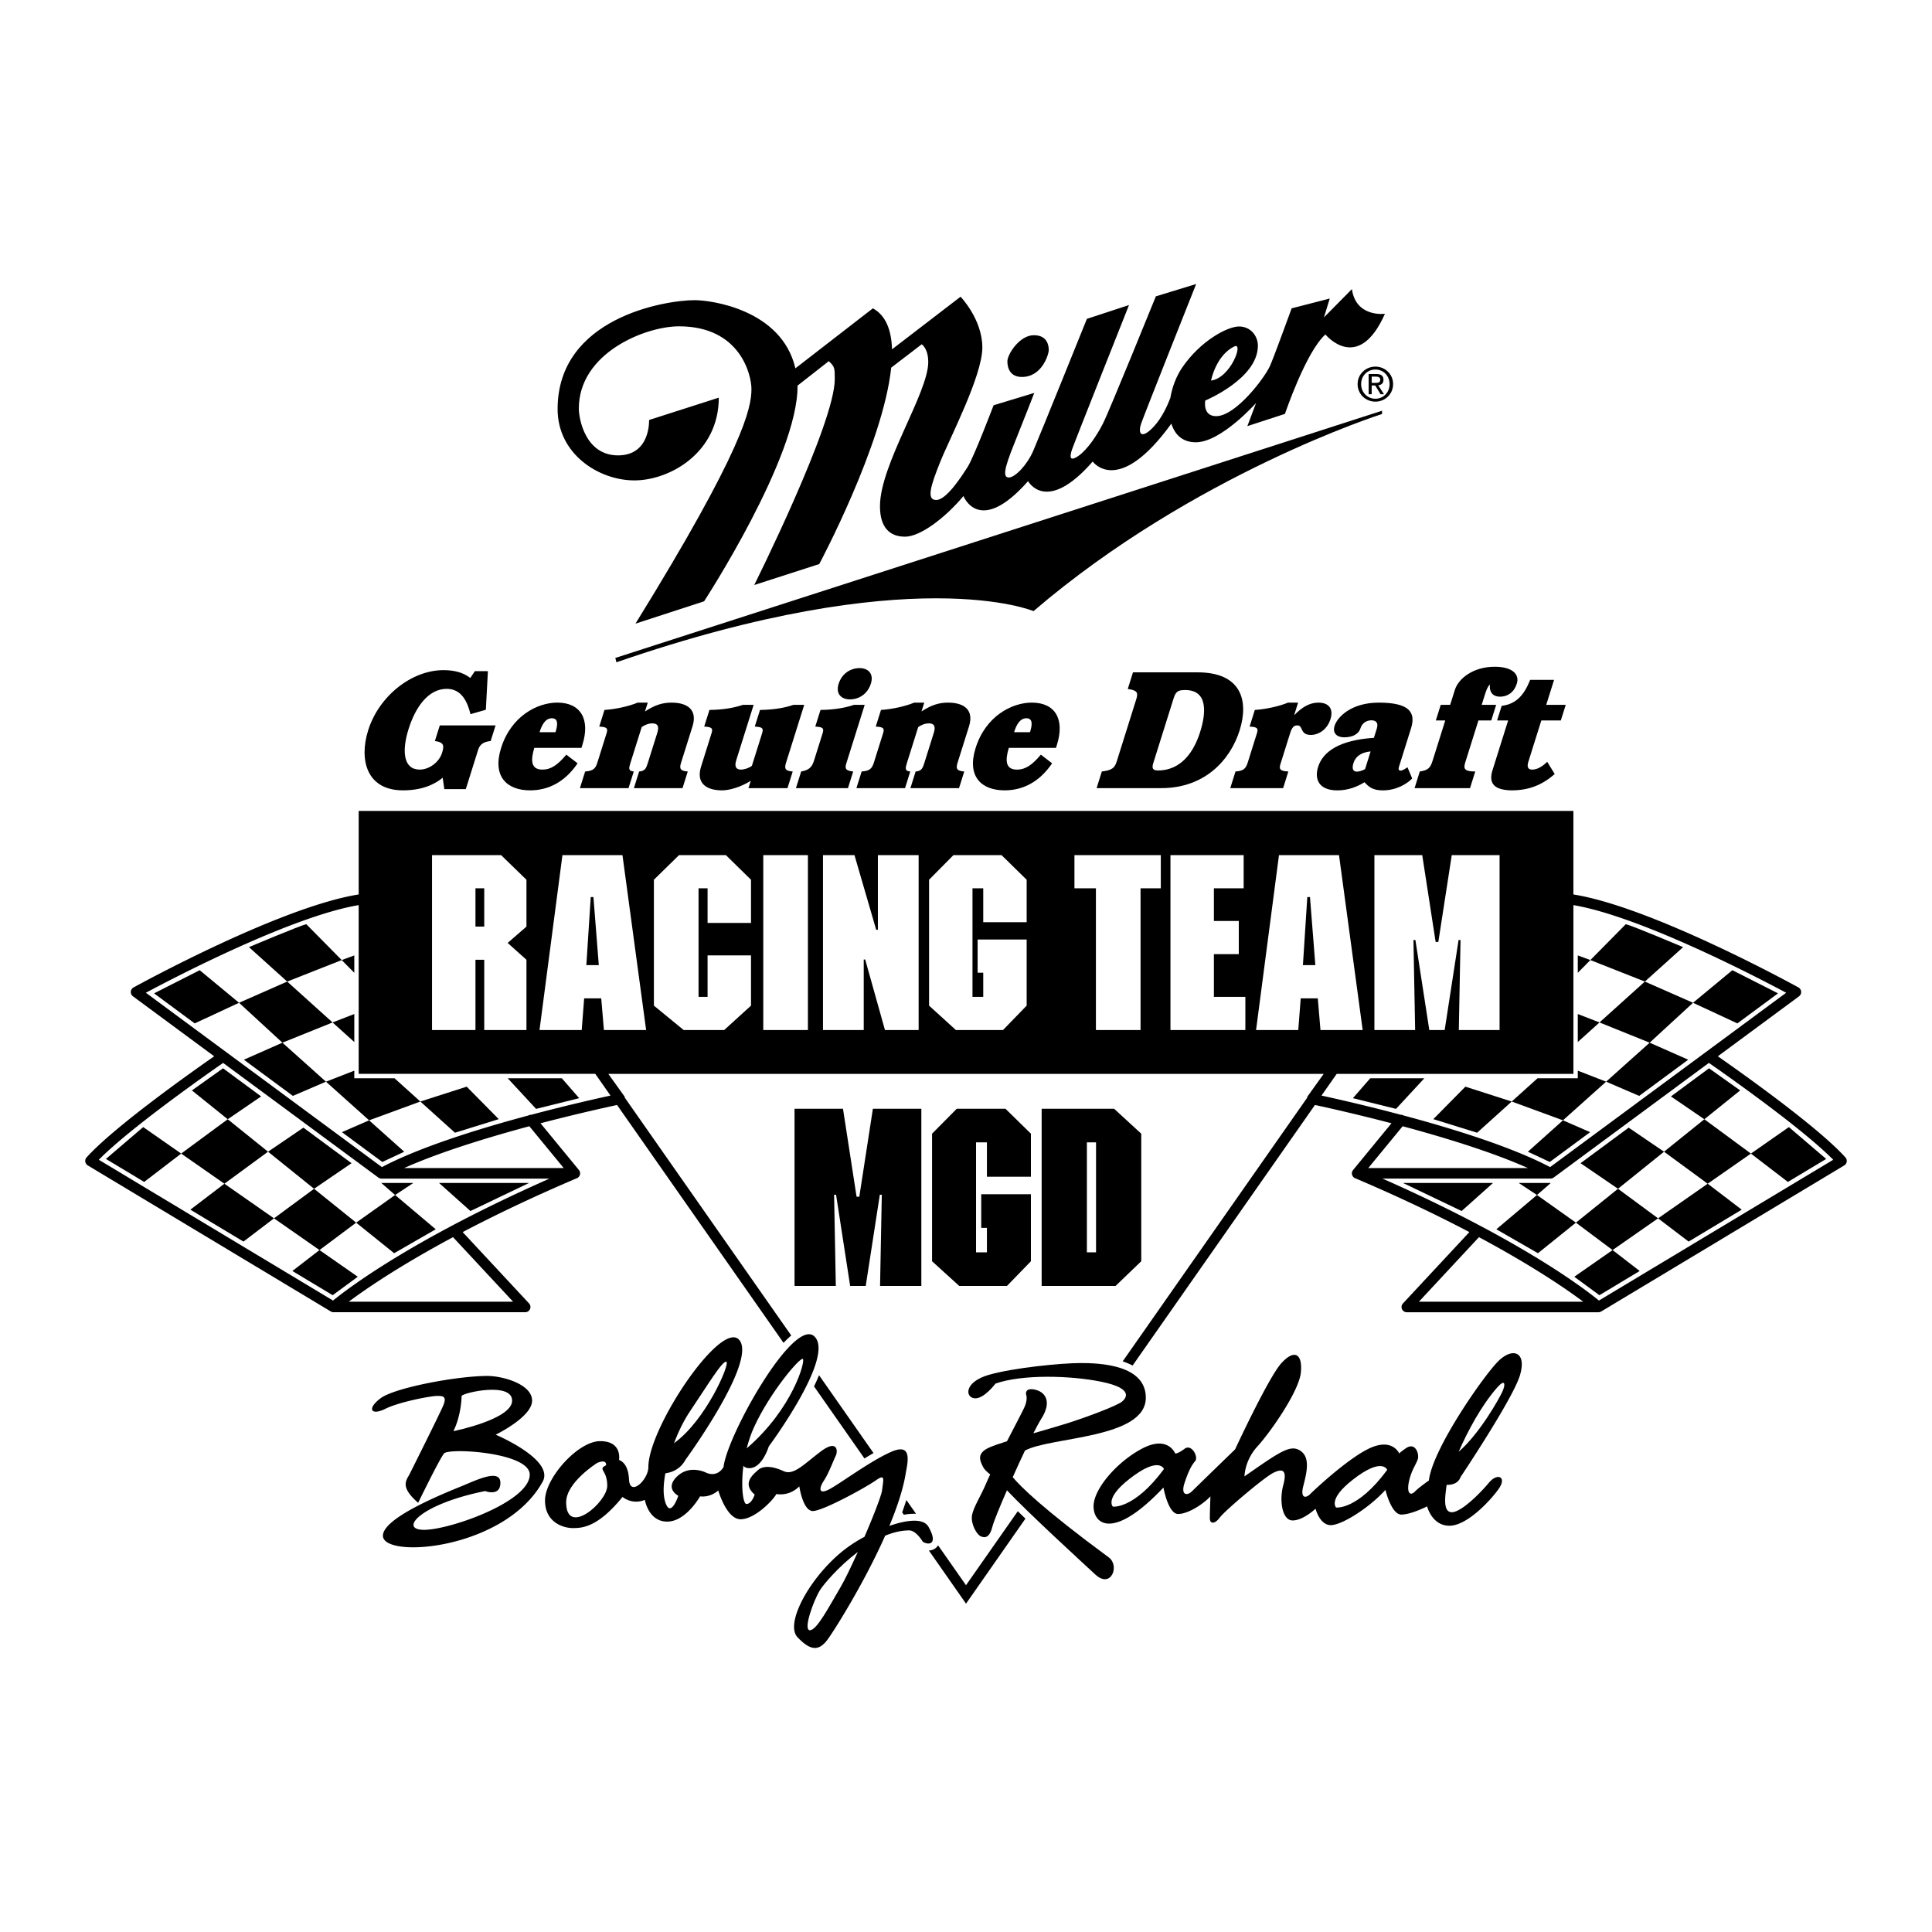 <svg xmlns="http://www.w3.org/2000/svg" width="2500" height="2500" viewBox="0 0 192.756 192.756"><g fill-rule="evenodd" clip-rule="evenodd"><path fill="#fff" d="M0 0h192.756v192.756H0V0z"/><path d="M86.247 145.512c.302-.188.604-.367.904-.539l-5.436-7.768a18.74 18.74 0 0 1-.499 1.117l5.031 7.19zM90.428 149.656c-.125.396-.265.807-.419 1.23l.168.242a5.536 5.536 0 0 1 1.215-.096l-.964-1.376zM184.117 115.475c-2.77-3.078-10.586-8.596-12.73-10.088l8.105-5.986a.529.529 0 0 0-.059-.883c-.604-.332-14.674-8.046-22.455-9.277v-8.334H35.786v8.333c-7.78 1.228-21.859 8.946-22.463 9.278a.526.526 0 0 0-.059.883l8.106 5.986c-2.144 1.492-9.962 7.01-12.731 10.088a.522.522 0 0 0 .12.799l24.25 14.574c.03.016.054.027.071.035.06.025.123.037.186.039H52.4a.524.524 0 0 0 .384-.88l-6.625-7.117c3.137-1.648 6.917-3.469 11.399-5.377h.002a.524.524 0 0 0 .304-.359l.001-.008a.548.548 0 0 0 .014-.115v-.002a.517.517 0 0 0-.119-.332l-3.831-4.662c3.62-.947 6.606-1.605 7.635-1.826l16.61 23.734c.261-.277.518-.525.768-.734l-16.588-23.703a.53.53 0 0 0-.084-.199l-1.578-2.201h71.373l-1.578 2.201a.553.553 0 0 0-.084.199l-18.393 26.283c.361.119.691.258.99.416l18.193-25.996c1.029.221 4.014.879 7.635 1.826 0 0-3.836 4.668-3.842 4.68a.513.513 0 0 0-.109.314v.002a.548.548 0 0 0 .016.123c.006.016.016.051.037.1a.52.52 0 0 0 .268.26h.002c4.482 1.908 8.262 3.729 11.398 5.377l-6.625 7.117a.52.52 0 0 0-.096.566.521.521 0 0 0 .48.314h19.133c.051-.004.082-.01.098-.012a.57.57 0 0 0 .16-.062l24.25-14.574a.522.522 0 0 0 .119-.8z"/><path d="M51.194 129.873H34.792c1.616-1.209 4.968-3.525 10.406-6.441l5.996 6.441zM33.228 129.756l-23.37-14.045c3.161-3.207 10.943-8.652 12.403-9.664l15.486 11.438a.583.583 0 0 0 .204.092c.003.002.006.002.009.002a.408.408 0 0 0 .085.008.027.027 0 0 0 .013.002h16.768c-13.778 6.089-20.191 11.015-21.598 12.167z" fill="#fff"/><path d="M56.244 116.539H40.315c3.565-1.596 8.34-3.055 12.498-4.174l3.431 4.174zM52.986 111.223a.512.512 0 0 0-.27.07c-4.947 1.324-10.823 3.146-14.613 5.15L14.552 99.047c2.997-1.602 14.586-7.626 21.233-8.744v16.835h23.606l1.518 2.168c-1.404.305-4.411.983-7.923 1.917zM131.846 109.307l1.518-2.168h23.615V90.304c6.648 1.121 18.23 7.143 21.225 8.743l-23.551 17.396c-3.791-2.004-9.666-3.826-14.613-5.15a.51.51 0 0 0-.27-.07 181.756 181.756 0 0 0-7.924-1.916zM139.943 112.365c4.158 1.119 8.934 2.578 12.498 4.174h-15.93l3.432-4.174zM141.562 129.873l5.994-6.441c5.438 2.916 8.791 5.232 10.406 6.441h-16.4z" fill="#fff"/><path d="M159.527 129.756c-1.406-1.152-7.82-6.078-21.598-12.168h16.768c.004 0 .008 0 .012-.002a.405.405 0 0 0 .086-.008c.004 0 .006 0 .01-.002a.52.52 0 0 0 .193-.084c.004-.002.008-.004.012-.008l15.484-11.438c1.461 1.012 9.244 6.457 12.404 9.664l-23.371 14.046z" fill="#fff"/><path d="M47.38 66.962h1.298l-.204 3.851-1.534.441c-.319-1.306-.926-2.528-2.37-2.528-1.882 0-3.144 1.9-3.805 4.003-.713 2.273-.494 4.054 1.112 4.054.908 0 1.922-.695 2.23-1.679.213-.679.217-1.052-.719-1.17l.49-1.561h5.565l-.49 1.561c-.503.051-1.037.204-1.24.848l-1.241 3.952H44.33l-.162-1.136c-.895.729-2.146 1.255-3.964 1.255-3.634 0-4.395-3.054-3.473-5.988 1.076-3.426 4.336-6.005 7.516-6.005 1.006 0 1.932.203 2.675.78l.458-.678zM53.308 74.613c-.352 1.171-.39 2.171.811 2.171.86 0 1.528-.475 2.383-1.493l1.124.865c-1.3 1.917-2.973 2.697-4.741 2.697-2.304 0-3.787-1.374-2.892-4.224 1.007-3.207 3.645-4.53 5.608-4.53 2.336 0 3.307 1.663 2.507 4.208l-.096.305h-4.704v.001z"/><path d="M55.421 73.052c.245-.78.274-1.391-.358-1.391s-.987.61-1.232 1.391h1.59z" fill="#fff"/><path d="M60.52 73.154c.149-.475.051-.627-.733-.661l.522-1.662c1.108-.068 2.469-.374 3.312-.73h1.006l-.277.882c.96-.628 1.722-.882 2.646-.882 1.639 0 2.605.747 2.093 2.375l-1.146 3.647c-.187.594-.04.797.675.849l-.522 1.662h-4.851l.522-1.662c.595-.034.712-.356.867-.849l.948-3.019c.219-.696-.015-.933-.502-.933-.406 0-.805.187-1.058.373l-1.125 3.579c-.154.492-.239.814.334.849l-.522 1.662h-4.851l.522-1.662c.746-.051 1.021-.255 1.208-.849l.932-2.969zM74.902 77.904c-1.089.679-2.213.95-2.846.95-1.639 0-2.621-.747-2.109-2.375l1.044-3.325c.149-.475.051-.627-.733-.661l.522-1.662c1.482-.018 2.541-.238 3.34-.509h1.071l-1.737 5.529c-.213.679.015.933.486.933.211 0 .697-.102 1.074-.373l1.023-3.257c.149-.475.051-.627-.733-.661l.522-1.662c1.482-.018 2.541-.238 3.34-.509h1.071l-1.822 5.801c-.187.594-.04.797.674.849l-.522 1.662h-3.894l.229-.73zM79.933 76.971c.686-.119 1.053-.356 1.271-1.052l.869-2.765c.149-.475.051-.627-.733-.661l.522-1.662c1.481-.018 2.541-.238 3.339-.509h1.071l-1.844 5.869c-.165.525-.013.712.696.78l-.522 1.662h-5.191l.522-1.662zM85.752 66.657c.909 0 1.436.594 1.137 1.543-.335 1.069-1.225 1.578-2.085 1.578-.909 0-1.436-.593-1.138-1.543.336-1.068 1.226-1.578 2.086-1.578zM88.107 73.154c.149-.475.051-.627-.733-.661l.522-1.662c1.108-.068 2.47-.374 3.312-.73h1.006l-.277.882c.959-.628 1.721-.882 2.646-.882 1.639 0 2.605.747 2.093 2.375l-1.146 3.647c-.187.594-.04.797.675.849l-.522 1.662h-4.851l.522-1.662c.595-.034.713-.356.867-.849l.948-3.019c.219-.696-.015-.933-.502-.933-.405 0-.805.187-1.058.373l-1.125 3.579c-.154.492-.239.814.334.849l-.522 1.662h-4.851l.522-1.662c.746-.051 1.021-.255 1.208-.849l.932-2.969zM100.65 74.613c-.35 1.171-.389 2.171.811 2.171.861 0 1.529-.475 2.385-1.493l1.123.865c-1.301 1.917-2.973 2.697-4.742 2.697-2.303 0-3.786-1.374-2.891-4.224 1.008-3.207 3.646-4.53 5.609-4.53 2.336 0 3.307 1.663 2.506 4.208l-.096.305h-4.705v.001z"/><path d="M102.764 73.052c.246-.78.275-1.391-.357-1.391s-.986.61-1.232 1.391h1.589z" fill="#fff"/><path d="M109.932 76.971c1.012-.119 1.281-.356 1.484-1.001l1.955-6.226c.201-.645.082-.882-.854-1.001l.521-1.663h6.441c4.381 0 5.129 2.833 4.201 5.785-.922 2.935-3.449 5.768-7.83 5.768h-6.441l.523-1.662z"/><path d="M115.061 76.14c-.16.509-.051.729.469.729.975 0 3.104-.322 4.217-3.868.574-1.832.803-4.156-1.502-4.156-.664 0-.93.119-1.143.797l-2.041 6.498z" fill="#fff"/><path d="M123.266 76.971c.746-.051 1.02-.255 1.207-.849l.932-2.969c.15-.475.051-.627-.732-.661l.521-1.662c1.109-.068 2.471-.374 3.312-.73h1.006l-.385 1.222h.033c.699-.729 1.486-1.222 2.363-1.222 1.119 0 1.523.679 1.219 1.646-.33 1.052-1.193 1.578-1.955 1.578-.553 0-.758-.22-.891-.526-.164-.356-.238-.424-.482-.424-.227 0-.48.085-.684.73l-.947 3.019c-.156.492-.24.814.754.849l-.521 1.662h-5.273l.523-1.663zM137.363 72.696c.197-.627-.129-.831-.533-.831-.504 0-.936.289-1.09.78-.197.628-.822.916-1.635.916-.713 0-1.186-.407-.951-1.153.268-.848 1.633-2.307 4.408-2.307 3.082 0 3.715.984 3.213 2.579l-1.203 3.834c-.07.22-.021.373.158.373.195 0 .48-.187.691-.339l.475 1.12c-.549.56-1.605 1.188-2.936 1.188-1.023 0-1.424-.373-1.822-.814-.705.441-1.617.814-2.705.814-1.93 0-2.287-1.188-1.926-2.341.484-1.544 2.156-2.681 5.568-2.901l.288-.918z"/><path d="M136.746 74.969c-.967.085-1.512.526-1.713 1.17-.182.577-.023.848.35.848.178 0 .566-.102.811-.254l.552-1.764z" fill="#fff"/><path d="M143.742 70.322h.941l.469-1.493c.352-1.12 1.811-2.307 3.969-2.307 1.834 0 2.492.797 2.215 1.679-.271.865-.914 1.307-1.676 1.307-.568 0-1.094-.289-1.012-1.222-.258.254-.387.662-.504 1.035l-.314 1.001h1.443l-.488 1.56h-1.283l-1.32 4.207c-.197.627-.051.882 1.004.882l-.521 1.662h-5.533l.521-1.662c.816-.119 1.053-.356 1.271-1.052l1.27-4.037h-.941l.489-1.56z"/><path d="M150.467 71.882h-1.104l.459-1.459c1.486-.187 2.244-1.103 2.844-2.595h2.385l-.783 2.494h1.945l-.49 1.56h-1.945l-1.295 4.122c-.154.492-.051.78.387.78.535 0 1.068-.356 1.494-.78l.752 1.222c-1.271 1.103-2.588 1.628-4.324 1.628-2.049-.034-2.205-.984-1.881-2.019l1.556-4.953z"/><path fill="#fff" d="M52.524 92.446l-1.874 1.631 1.874 1.679v7.012h-4.211v-7.012h-.876v7.012h-4.333V85.314h6.889l2.531 2.458v4.674z"/><path d="M48.313 88.625h-.876v3.821h.876v-3.821z"/><path fill="#fff" d="M64.464 102.768h-4.211l-.268-3.164h-1.703l-.244 3.164h-4.211l2.288-17.454h5.988l2.361 17.454z"/><path d="M59.207 89.5h-.268l-.439 6.792h1.242l-.535-6.792z"/><path fill="#fff" d="M74.928 92.081h-4.333v-3.456h-.9v10.832h.9v-4.139h4.333v5.014l-2.678 2.436h-4.04l-2.97-2.436v-12.56l2.508-2.458h4.673l2.507 2.458v4.309zM80.606 85.314v17.454h-4.454V85.314h4.454zM91.652 102.768h-3.359l-1.972-7.036h-.146v7.036H82.11V85.314h3.14l2.167 7.448h.17v-7.448h4.065v17.454zM102.43 92.008h-4.332v-3.383h-1.073v10.832h1.073v-2.41h-.561v-3.311h4.893v6.596l-2.362 2.436h-4.697l-2.678-2.436v-12.56l2.434-2.458h4.795l2.508 2.458v4.236zM115.814 88.625h-2.021v14.143h-4.453V88.625h-2.143v-3.311h8.617v3.311zM124.08 88.625h-2.969v3.261h2.483v3.311h-2.483v4.26h3.139v3.311h-7.473V85.314h7.303v3.311zM135.955 102.768h-4.211l-.267-3.164h-1.704l-.244 3.164h-4.211l2.287-17.454h5.989l2.361 17.454z"/><path d="M130.697 89.5h-.267l-.438 6.792h1.24l-.535-6.792z"/><path fill="#fff" d="M149.613 85.314v17.454h-4.066l.17-8.983h-.194l-1.388 8.983h-1.533l-1.387-8.983h-.195l.169 8.983h-4.064V85.314h4.771l1.338 8.666h.268l1.34-8.666h4.771z"/><path d="M91.922 110.619v17.68h-4.118l.173-9.1h-.197l-1.406 9.1H84.82l-1.405-9.1h-.197l.172 9.1h-4.118v-17.68h4.833l1.356 8.779h.272l1.356-8.779h4.833zM102.855 117.4h-4.39v-3.427h-1.084v10.972h1.084v-2.441h-.567v-3.354h4.957v6.684l-2.392 2.465h-4.759l-2.713-2.465v-12.725l2.466-2.49h4.857l2.541 2.49v4.291zM113.863 125.834l-2.564 2.465h-7.373v-17.68h7.226l2.711 2.49v12.725z"/><path fill="#fff" d="M109.352 113.973h-.913v10.972h.913v-10.972z"/><path d="M24.84 94.496s5.087-2.156 5.721-2.287l3.531 3.577-5.438 2.146-3.814-3.436zM19.426 102.104l4.424-2.057-3.926-3.25-4.553 2.31 4.055 2.997zM23.85 100.047l4.326 3.982 5.005-2.019-4.526-4.078-4.805 2.115zM33.181 102.01l2.167-.842v2.795l-2.167-1.953zM34.092 95.785l1.256-.461v1.733l-1.256-1.272zM28.176 104.029l4.345 3.891-3.301 1.418-4.888-3.611 3.844-1.698zM32.521 107.92l2.827-1.1v.756h4.011l2.579 2.324-5.111 1.875-4.306-3.855zM36.827 111.775l-2.712 1.18 4.029 2.975 2.185-1.022-3.502-3.133zM41.938 109.9l3.455 3.112 4.368-1.356-3.199-3.24-4.624 1.484zM50.653 107.576l2.83 3.057 4.303-1.067-1.735-1.99h-5.398zM46.936 120.824l5.849-2.799-8.984-.002 3.135 2.801zM38.036 118.023l1.384 1.202 1.822-1.202h-3.206zM39.42 119.225l4.053 3.421-4.15 2.387-3.789-3.049 3.886-2.759zM35.534 121.984l-4.199-3.38-3.998 2.949 4.539 3.166 3.658-2.735zM31.335 118.604l3.737-2.551-4.801-3.547-3.529 2.4 4.593 3.698zM29.171 126.807l2.705-2.088 3.818 2.662-2.503 1.842-4.02-2.416zM24.288 123.873l3.049-2.32-4.95-3.453-3.395 2.589 5.296 3.184zM22.388 118.1l4.354-3.194-4.022-3.238-4.645 3.424 4.313 3.008zM14.386 117.922l3.689-2.83-3.788-2.643-3.72 3.178 3.819 2.295z"/><path d="M22.72 111.668l-3.574-2.877 3.107-2.207 3.801 2.807-3.334 2.277zM167.924 94.496s-5.088-2.156-5.721-2.287l-3.531 3.577 5.436 2.146 3.816-3.436zM173.338 102.104l-4.424-2.057 3.924-3.25 4.555 2.31-4.055 2.997zM168.914 100.047l-4.328 3.982-5.004-2.019 4.525-4.078 4.807 2.115zM159.582 102.01l-2.166-.842v2.795l2.166-1.953zM158.672 95.785l-1.256-.461v1.733l1.256-1.272zM164.586 104.029l-4.344 3.891 3.301 1.418 4.889-3.611-3.846-1.698zM160.242 107.92l-2.826-1.1v.756h-4.012l-2.58 2.324 5.112 1.875 4.306-3.855zM155.936 111.775l2.712 1.18-4.029 2.975-2.183-1.022 3.5-3.133z"/><path d="M150.824 109.9l-3.453 3.112-4.369-1.356 3.199-3.24 4.623 1.484zM142.109 107.576l-2.828 3.057-4.302-1.067 1.734-1.99h5.396zM145.826 120.824l-5.847-2.799 8.982-.002-3.135 2.801zM154.729 118.023l-1.385 1.202-1.823-1.202h3.208zM153.344 119.225l-4.053 3.421 4.15 2.387 3.789-3.049-3.886-2.759zM157.23 121.984l4.198-3.38 3.998 2.949-4.539 3.166-3.657-2.735zM161.428 118.604l-3.737-2.551 4.801-3.547 3.529 2.4-4.593 3.698zM163.592 126.807l-2.705-2.088-3.819 2.662 2.504 1.842 4.02-2.416zM168.475 123.873l-3.049-2.32 4.951-3.453 3.394 2.589-5.296 3.184zM170.375 118.1l-4.354-3.194 4.022-3.238 4.646 3.424-4.314 3.008zM178.377 117.922l-3.688-2.83 3.788-2.643 3.72 3.178-3.82 2.295zM170.043 111.668l3.574-2.877-3.107-2.207-3.801 2.807 3.334 2.277zM71.713 39.674l-6.954 2.228s.163 3.531-3.097 3.531c-3.259 0-3.912-3.64-3.912-4.672 0-5.541 6.628-8.204 9.997-8.204 6.139 0 7.225 4.89 7.225 6.248 0 1.902-.76 5.922-11.571 23.416l6.845-2.228s9.399-14.405 9.325-21.52l3.116-2.439c.598.543.598.706.598 1.793 0 4.455-8.035 20.54-8.035 20.54l6.486-2.091s6.369-11.902 7.18-19.596l3.043-2.33s.652.398.652 1.775c0 3.079-4.816 10.214-4.816 14.378 0 2.137.978 3.042 2.499 3.042 1.521 0 4.02-1.883 5.831-4.057 0 0 1.557 4.057 6.446-1.485 0 0 1.812 3.369 6.447-1.956 0 0 2.535 3.566 7.85-3.784.334 1.095 1.109 1.864 2.438 1.864 2.535 0 6.012-3.921 6.012-3.921l-.869 2.31 3.752-1.224s2.08-6.183 4.035-7.922c0 0 3.26 3.984 5.939-2.064 0 0-2.896.398-3.295-2.463l-2.789 2.825.578-1.883-3.801.978s-1.816 4.991-2.166 5.758c-.543 1.195-3.412 4.999-5.369 4.999-1.375 0-1.086-1.558-1.086-1.558s5.252-2.173 5.252-5.469c0-.979-.725-1.92-1.883-1.92-1.16 0-3.877 1.449-5.688 4.129-.582.861-.986 1.936-1.162 2.997-.277.737-.82 1.957-1.627 2.835-1.23 1.34-1.666.797-1.268-.326.398-1.123 5.469-13.872 5.469-13.872l-4.02 1.231s-4.672 11.518-5.287 12.713c-.617 1.195-1.559 2.607-2.463 3.223-.906.616-.834 0-.617-.652.219-.652 5.688-14.415 5.688-14.415l-4.201 1.376s-4.746 11.771-5.361 13.184c-.615 1.413-1.811 2.644-2.426 2.644-.617 0-.471-.869.506-3.295.979-2.427 2.029-5.143 2.029-5.143l-4.057 1.231s-1.957 5.144-2.572 6.121c-.616.978-2.137 3.332-3.151 3.332-1.014 0-.543-1.449.398-3.803.942-2.354 4.202-8.584 4.202-11.409 0-2.825-2.173-5.07-2.173-5.07l-6.839 5.25c-.055-1.898-.607-3.375-1.908-4.091l-7.732 5.986c-1.369-5.878-8.442-6.801-10.033-6.801-3.043 0-13.691 1.793-13.691 10.866 0 4.509 4.129 7.117 7.661 7.117 3.531.001 8.42-2.77 8.42-8.257z"/><path d="M123.145 34.567c.975-.478-.363 3.151-2.318 3.404-.001 0 .47-2.499 2.318-3.404z" fill="#fff"/><path d="M61.499 66.078c29.555-10.214 41.616-5.107 41.616-5.107 15.973-13.69 34.77-19.667 34.77-19.667v-.326L61.391 65.643l.108.435zM101.955 37.609c2.029 0 2.68-2.282 2.68-2.68s-.107-1.485-1.484-1.485c-1.449 0-2.645 1.92-2.645 2.608 0 .688.291 1.557 1.449 1.557zM135.449 38.32c0-1.003.812-1.743 1.775-1.743.951 0 1.766.74 1.766 1.743 0 1.013-.814 1.753-1.766 1.753-.962 0-1.775-.74-1.775-1.753z"/><path d="M137.225 39.781c.791 0 1.414-.62 1.414-1.461 0-.828-.623-1.452-1.414-1.452-.801 0-1.424.624-1.424 1.452 0 .842.623 1.461 1.424 1.461z" fill="#fff"/><path d="M136.854 39.333h-.305v-2.016h.768c.477 0 .713.175.713.573 0 .361-.227.518-.523.555l.574.888h-.342l-.533-.874h-.352v.874z"/><path d="M137.219 38.2c.26 0 .49-.019.49-.328 0-.25-.227-.296-.439-.296h-.416v.624h.365z" fill="#fff"/><path d="M88.732 152.24c.761-1.828 1.362-3.625 1.621-5.176.176-1.055.762-3.164-1.406-2.227-2.167.938-5.332 3.34-6.328 3.809-.996.469-.879-.234-.41-.938s.938-1.992 1.172-2.461c.235-.469.176-1.699-1.523-.41s-2.695 2.402-3.691 1.934-1.992-.586-2.52-.117-1.641 1.348-.352 2.461c0 0-.293.938-.82.938-.334 0-.573-1.691-.303-3.809.114.143.3.234.596.234 1.289 0 1.934-2.168 1.934-2.168s6.621-8.906 4.57-10.957-8.73 9.844-9.083 13.008c0 0-.527 1.055-1.699.586 0 0-1.641-.879-2.93.352s.117 1.934.117 1.934-.82 2.461-1.348.469c-.18-.68-.142-1.643.056-2.713.479-.059 1.439-.305 1.995-1.33 0 0 7.149-9.785 5.391-11.953s-9.082 8.709-9.082 12.656c0 1.289-1.849 3.021-1.934 1.23-.058-1.23-.527-1.758-.996-1.934 0 0 .352-1.875-1.875-1.875s-5.508 3.691-5.508 5.918 1.875 2.754 2.754 2.754 2.461 0 4.981-3.105c0 0 .937.82 2.227.293 0 0 .352 2.168 2.227 2.168s3.281-2.52 3.281-2.52.938.176 1.816-.586c0 0 .82 2.871 2.227 2.871s3.223-1.875 3.574-2.52c0 0 1.23.293 2.285-.762 0 0 .352 2.461 1.348 2.461s5.273-2.344 6.27-3.047.762-.117.645.938c-.06.537-.852 2.57-1.761 4.682a13.81 13.81 0 0 0-2.165 1.412c-3.34 2.695-5.801 7.266-4.512 8.613s2.109 1.406 2.988.234c.606-.809 3.619-5.562 5.751-10.369.792-.328 1.601-.529 2.394-.529.704 0 1.348 1.113 1.348 1.113.468.352 1.641.41.586-1.465-.511-.903-2.162-.704-3.908-.097zM48.633 137.279c-3.047 0-9.258 1.172-10.664 2.227s-.938 1.758.469 1.055 4.57-1.289 5.156-1.289 1.055 0 .586 1.055-2.93 5.977-3.281 6.68-1.055 1.289.82 2.93c0 0 2.109-4.336 2.578-4.922s8.555-.117 8.555 2.109c0 2.695-7.969 5.508-10.547 5.508s-.352-2.578 6.094-3.867c0 0 1.524.586 1.524-.82s-2.227-.352-3.633.234-8.086 3.164-8.086 5.039c0 2.344 12.188 1.406 15.938-5.391 1.216-2.203-4.688-4.688-4.688-4.688s3.633-1.758 3.633-3.398-2.93-2.462-4.454-2.462z"/><path d="M46.055 139.271s0 1.875-.82 3.516c0 0 5.859-1.172 5.859-3.047s-4.804-.82-5.039-.469zM59.59 145.951s-3.105 1.934-3.105 3.926c0 3.516 4.101 0 4.101-1.641s-.996-1.582-.117-2.051c0 .001.117-.644-.879-.234zM72.481 135.873c.344.229-2.061 5.844-5.238 8.115.446-1.172 1.003-2.301 1.605-3.193 1.7-2.52 3.282-5.156 3.633-4.922zM80.099 135.58c.288.172-1.006 4.975-5.599 8.92.18-.711.42-1.432.736-2.123 1.582-3.457 4.57-6.973 4.863-6.797zM83.849 158.373c-1.113 1.875-2.344 4.277-3.046 4.277-.704 0 .351-2.93.996-3.984.357-.586 1.854-2.363 3.786-3.828-.671 1.49-1.327 2.846-1.736 3.535z" fill="#fff"/><path d="M110.627 155.385c-6.59-4.855-8.832-7.094-9.586-8.008.4-.896.82-1.811 1.219-2.652 2.551-1.395 12.059-1.168 12.059-5.277 0-3.281-4.57-3.457-6.504-3.457s-6.68.469-9.141 1.172c-2.461.703-2.403 2.227-1.465 2.344.938.117 2.109-1.465 2.109-1.465 2.637-.938 7.5-.82 10.605-.176s2.52 1.582 1.992 1.992-3.457 1.523-5.508 2.168c-.836.264-2.062.613-3.309.977.316-.625.59-1.133.789-1.445 1.113-1.758.293-2.52-.176-2.754s-1.406-.41-1.348.293c0 0 .234.469-.176 1.348-.197.424-.938 1.836-1.719 3.346-.773.244-1.42.467-1.797.639-1.289.586-.879 1.348-.586 1.934.123.248.414.516.709.742-.154.318-.277.586-.357.781-.586 1.406-1.348 2.52-1.465 3.34-.117.82.469 1.875.879 2.051s.879.176 1.172-.996c.113-.453.699-1.895 1.439-3.594 2.127 2.258 7.518 7.197 8.814 8.398 1.585 1.463 2.464-.881 1.351-1.701z"/><path d="M144.334 148.143c.393.012 1.137-.064 1.391-.785 0 0 5.215-7.793 5.918-10.137s-.703-2.812-2.109-1.465-6.621 8.789-6.973 11.953c0 0-.938.645-1.406 1.113s-.82.117-.586-.996.703-1.699.879-2.227-.234-1.758-1.172-1.113c-.459.314-.623.461-.67.529-.133-.266-.807-1.371-2.67-.646-2.109.82-5.742 4.219-6.211 4.688s-.996.41-.703-.762.762-2.812-.234-3.516-1.934-.059-5.625 2.52c0 0 0-1.582 1.289-2.988s4.16-5.508 4.336-7.383-.645-2.344-1.934-.938-4.629 8.613-4.629 8.613-3.75 3.633-4.277 4.16-1.172.41-.762-.82.703-1.758 1.055-2.168-.352-1.758-1.055-1.23-.938.469-.938.469-.703-1.816-3.223-.527-4.922 4.043-4.922 5.801 1.934 3.457 6.973-1.875c0 0 .469 2.637 1.465 2.637s2.52-.996 3.223-1.758c0 0-.059 1.523-.059 2.168s.527.586.996-.059 4.395-3.984 5.332-4.453 1.406-.293.996 1.23-.117 3.516.938 3.516 2.285-1.172 2.285-1.172.41 1.641 1.523 1.641 3.867-1.758 5.449-3.516c0 0 .586 2.461 1.582 2.461s2.578-.82 2.578-.82.469 1.934 2.227 1.934 4.102-2.52 4.922-3.691-.117-1.641-.996-.586-2.754 2.93-3.691 2.93-.645-1.699-.527-2.637a.769.769 0 0 1 .015-.095z"/><path d="M149.885 138.861c-.326.705-2.258 4.17-4.355 5.982.902-2.053 2.246-4.584 3.828-6.393.82-.936.878-.35.527.411zM138.4 146.654s-.469-1.348-3.457.996c-2.482 1.945-1.641 2.754-1.641 2.754s2.11.293 5.098-3.75zM116.127 146.566s-.469-1.348-3.457.996c-2.482 1.945-1.641 2.754-1.641 2.754s2.11.293 5.098-3.75z" fill="#fff"/><path d="M101.547 150.773l-5.169 7.385-2.784-3.979a1.09 1.09 0 0 1-.205.242 1.13 1.13 0 0 1-.717.271l3.707 5.305 5.929-8.484a61.796 61.796 0 0 1-.761-.74z"/></g></svg>